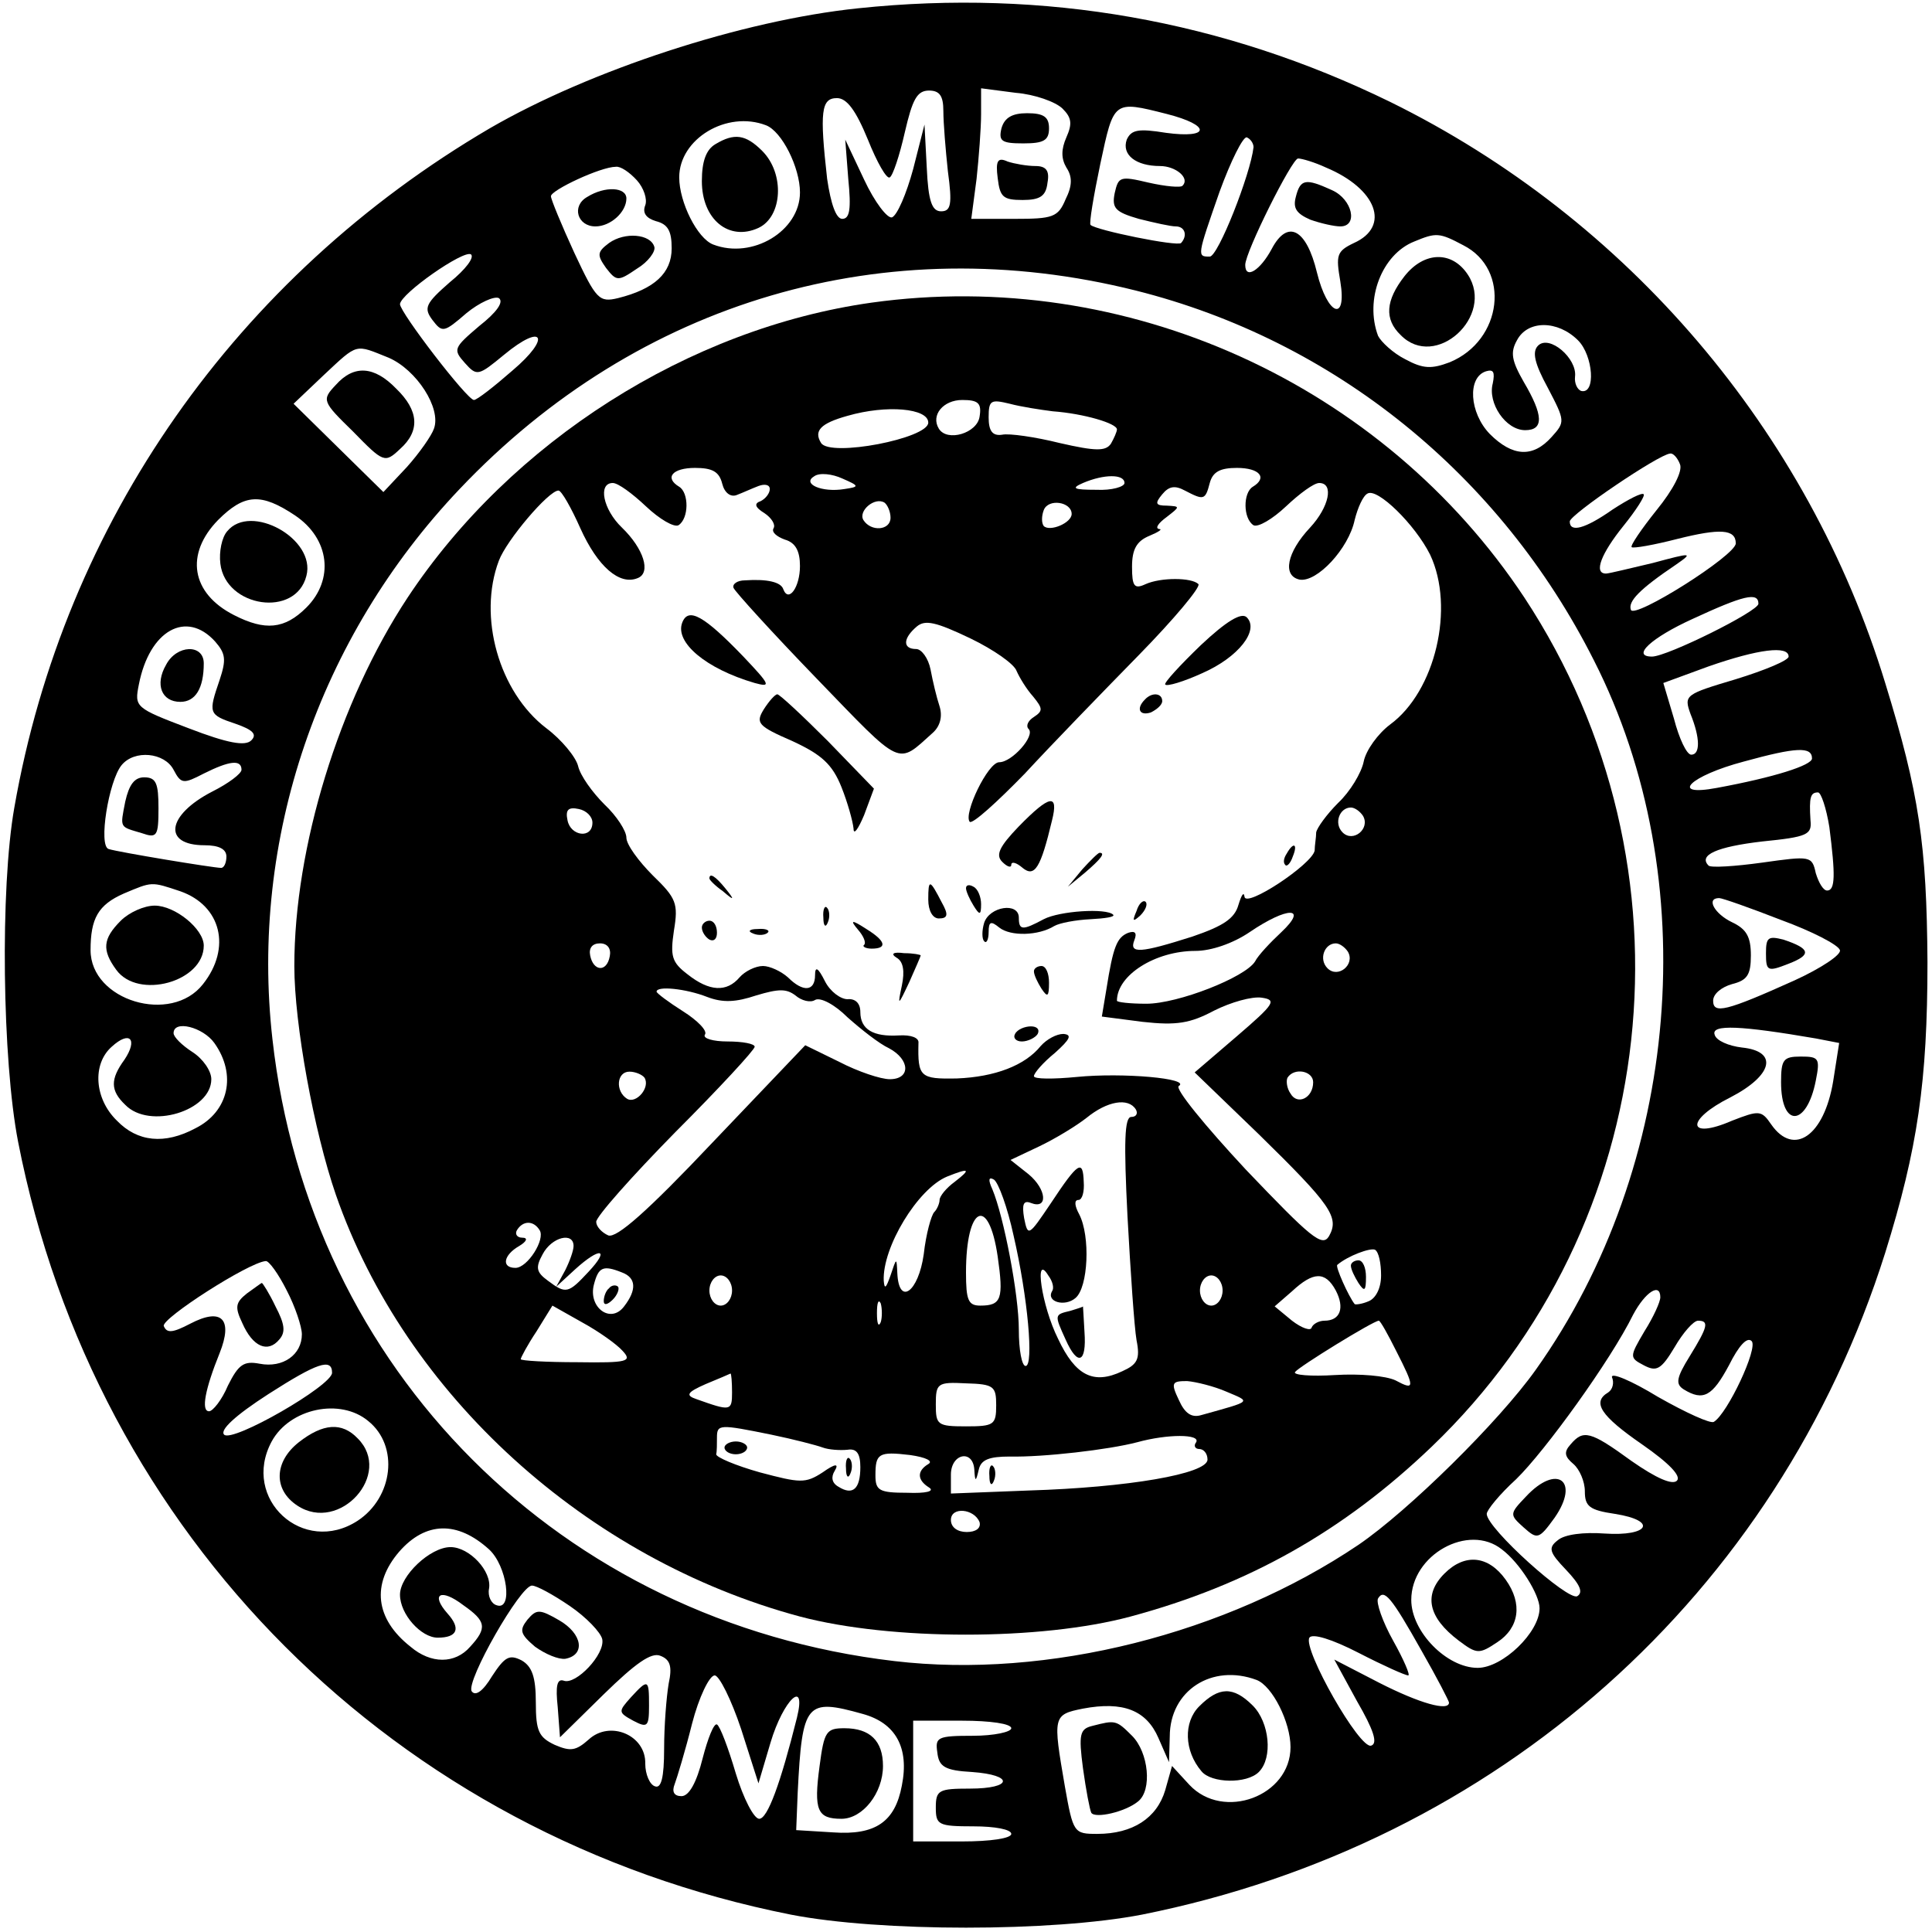 <?xml version="1.0" standalone="no"?>
<!DOCTYPE svg PUBLIC "-//W3C//DTD SVG 20010904//EN"
 "http://www.w3.org/TR/2001/REC-SVG-20010904/DTD/svg10.dtd">
<svg version="1.0" xmlns="http://www.w3.org/2000/svg"
 width="256pt" height="256pt" viewBox="0 0 256 256"
 preserveAspectRatio="xMidYMid meet">

<g transform="translate(0,256) scale(0.1,-0.1)"
fill="#000000" stroke="none">
<path d="M1137 2549 c-154 -16 -355 -82 -488 -159 -336 -197 -564 -522 -630
-900 -19 -107 -16 -335 5 -443 102 -522 500 -920 1024 -1024 118 -23 346 -23
465 0 471 94 842 424 985 877 43 138 56 227 56 385 -1 156 -11 224 -56 370
-102 334 -341 615 -656 770 -221 108 -458 150 -705 124z m113 -136 c0 -16 3
-52 6 -80 6 -44 4 -53 -9 -53 -12 0 -17 13 -19 58 l-3 57 -15 -59 c-9 -33 -21
-61 -28 -64 -6 -2 -23 20 -37 50 l-25 53 4 -52 c4 -40 2 -53 -8 -53 -8 0 -15
19 -20 53 -10 89 -8 107 13 107 13 0 25 -16 41 -55 12 -30 25 -53 29 -50 4 2
13 29 20 60 10 43 16 55 32 55 14 0 19 -7 19 -27z m158 3 c12 -12 13 -20 5
-38 -7 -16 -7 -28 0 -40 8 -12 8 -24 -1 -42 -10 -24 -17 -26 -68 -26 l-57 0 7
53 c3 28 6 67 6 86 l0 34 46 -6 c25 -2 53 -12 62 -21z m138 -7 c59 -15 58 -33
-1 -25 -37 6 -46 4 -52 -9 -7 -20 12 -35 44 -35 21 0 40 -16 30 -26 -2 -3 -23
-1 -45 4 -38 9 -40 8 -45 -14 -4 -20 1 -25 32 -34 20 -5 42 -10 49 -10 12 0
16 -12 7 -22 -5 -5 -113 17 -120 24 -2 2 4 38 13 81 18 84 17 84 88 66z m-531
-15 c21 -8 45 -56 45 -89 0 -51 -63 -89 -115 -69 -21 8 -45 56 -45 89 0 51 63
89 115 69z m646 -29 c-4 -36 -47 -145 -58 -145 -17 0 -17 0 13 86 15 41 31 73
36 72 5 -2 9 -8 9 -13z m96 -27 c67 -28 86 -78 37 -100 -23 -11 -24 -16 -18
-51 9 -55 -17 -45 -31 12 -14 58 -39 71 -60 31 -15 -28 -35 -41 -35 -21 0 17
62 141 70 141 5 0 22 -5 37 -12z m-913 -17 c9 -10 14 -25 11 -33 -4 -10 1 -17
14 -21 16 -4 21 -13 21 -36 0 -33 -23 -54 -71 -66 -25 -6 -29 -2 -58 60 -17
37 -31 71 -31 75 0 8 66 39 86 39 6 1 18 -7 28 -18z m1095 -86 c63 -32 52
-126 -18 -155 -24 -9 -35 -9 -59 4 -16 8 -32 23 -36 31 -18 48 5 108 48 125
29 12 33 12 65 -5z m-1343 -49 c-32 -28 -35 -34 -23 -50 13 -17 15 -17 45 9
17 14 37 23 43 20 7 -5 -3 -19 -26 -37 -34 -29 -35 -31 -19 -49 16 -18 18 -17
52 11 52 43 63 23 11 -21 -24 -21 -47 -39 -51 -39 -9 0 -98 116 -98 127 1 14
84 72 94 66 5 -4 -7 -20 -28 -37z m909 -11 c263 -66 483 -244 607 -490 147
-289 115 -670 -77 -940 -49 -69 -169 -187 -235 -232 -175 -118 -412 -178 -615
-154 -442 52 -775 386 -824 824 -30 265 61 532 248 729 237 250 565 346 896
263z m586 -66 c20 -20 24 -72 4 -67 -5 2 -9 10 -8 19 3 24 -34 56 -49 41 -8
-8 -5 -23 13 -56 23 -44 23 -45 5 -65 -25 -28 -52 -26 -82 4 -27 28 -30 75 -5
83 10 3 12 -1 9 -16 -7 -26 17 -62 43 -62 25 0 24 20 -2 64 -16 28 -18 39 -9
55 14 27 54 27 81 0z m-1576 -23 c37 -16 70 -67 60 -94 -3 -9 -19 -32 -36 -51
l-31 -33 -59 58 -60 59 40 38 c46 43 41 41 86 23z m1711 -141 c4 -9 -9 -34
-31 -61 -20 -25 -35 -47 -33 -49 2 -2 30 3 61 11 56 14 77 13 77 -6 0 -16
-135 -101 -139 -88 -4 11 11 27 60 60 23 16 21 16 -31 2 -30 -7 -58 -14 -62
-14 -17 0 -6 27 23 63 17 21 29 40 27 42 -2 3 -21 -7 -41 -20 -37 -26 -57 -31
-57 -16 0 9 118 89 133 90 4 1 10 -6 13 -14z m-1835 -68 c46 -31 52 -85 15
-122 -29 -29 -55 -31 -96 -10 -57 29 -65 81 -21 126 35 35 57 36 102 6z m1939
-117 c0 -10 -121 -70 -141 -70 -28 0 -1 25 54 50 67 31 87 36 87 20z m-2045
-50 c14 -16 15 -24 6 -51 -15 -44 -15 -46 21 -58 23 -8 29 -14 21 -22 -8 -8
-31 -4 -83 16 -71 27 -72 28 -66 58 14 72 63 99 101 57z m2085 -20 c0 -5 -31
-18 -70 -30 -67 -20 -69 -21 -60 -46 13 -32 13 -54 1 -54 -6 0 -16 21 -23 48
l-14 47 60 22 c66 23 106 28 106 13z m31 -135 c0 -9 -50 -25 -126 -39 -64 -12
-36 16 36 35 69 19 90 20 90 4z m-2171 -15 c10 -19 13 -19 40 -5 34 17 50 19
50 5 0 -5 -17 -18 -39 -29 -60 -31 -66 -71 -10 -71 19 0 29 -5 29 -15 0 -8 -3
-15 -7 -15 -10 0 -137 21 -149 25 -14 4 0 90 17 111 17 21 57 17 69 -6z m2194
-76 c8 -63 8 -84 -3 -84 -5 0 -11 10 -15 23 -5 23 -7 23 -71 14 -36 -5 -68 -7
-71 -4 -14 14 11 25 71 32 60 6 66 9 64 28 -2 31 0 37 10 37 4 0 11 -21 15
-46z m-2185 -85 c54 -19 68 -75 30 -123 -42 -54 -149 -22 -149 45 0 42 10 60
44 75 38 16 36 16 75 3z m2121 -38 c41 -15 76 -33 78 -40 2 -6 -25 -24 -60
-40 -91 -41 -108 -45 -108 -27 0 9 11 18 25 22 20 5 25 12 25 38 0 25 -6 35
-25 44 -23 11 -35 32 -17 32 4 0 41 -13 82 -29z m-2076 -163 c30 -42 19 -91
-25 -113 -41 -22 -77 -18 -104 10 -30 29 -33 75 -7 98 24 22 35 10 17 -17 -19
-26 -19 -41 1 -60 32 -33 114 -8 114 34 0 11 -11 27 -25 36 -14 9 -25 20 -25
25 0 18 39 8 54 -13z m2122 6 l31 -6 -8 -51 c-12 -72 -52 -100 -82 -57 -13 19
-16 19 -52 5 -60 -26 -62 1 -2 31 56 29 64 61 15 66 -17 2 -34 9 -36 17 -5 14
35 12 134 -5z m-2026 -334 c11 -21 20 -48 20 -58 0 -27 -25 -45 -56 -39 -21 4
-28 -1 -42 -29 -8 -19 -20 -34 -25 -34 -11 0 -5 30 14 77 18 45 3 61 -39 39
-23 -12 -31 -13 -35 -3 -3 10 112 84 135 86 4 1 17 -17 28 -39z m1820 -9 c0
-6 -9 -26 -21 -45 -20 -34 -20 -35 -1 -45 17 -9 23 -6 41 24 11 19 25 35 31
35 15 0 13 -8 -11 -47 -18 -29 -19 -37 -8 -44 26 -16 38 -9 60 32 13 26 24 38
30 32 9 -9 -32 -96 -50 -107 -4 -3 -37 12 -74 33 -36 22 -63 33 -61 26 3 -7 1
-16 -5 -20 -22 -13 -10 -31 45 -69 36 -25 52 -42 46 -48 -6 -6 -27 3 -60 26
-55 40 -64 42 -81 22 -9 -10 -8 -16 4 -26 8 -7 15 -23 15 -36 0 -20 6 -25 40
-30 57 -9 45 -30 -14 -26 -27 2 -53 -1 -62 -9 -13 -10 -11 -16 11 -39 19 -20
23 -30 15 -35 -12 -7 -120 90 -120 109 0 5 17 26 39 46 38 37 125 157 155 218
16 30 36 43 36 23z m-1760 -100 c0 -17 -132 -93 -143 -82 -6 6 14 25 59 54 64
41 84 48 84 28z m48 -64 c41 -33 33 -101 -14 -132 -72 -47 -155 29 -114 105
24 44 91 58 128 27z m160 -170 c24 -22 32 -82 10 -74 -7 2 -12 12 -10 22 4 23
-26 55 -51 55 -27 0 -67 -38 -67 -63 0 -26 28 -57 50 -57 26 0 31 12 13 32
-23 26 -9 34 21 11 30 -21 32 -30 9 -55 -20 -23 -52 -23 -79 0 -47 37 -52 83
-15 126 35 40 77 41 119 3z m1342 0 c24 -18 50 -60 50 -78 0 -32 -49 -79 -82
-79 -41 0 -88 48 -88 90 0 60 76 102 120 67z m-1235 -75 c22 -15 41 -35 43
-44 4 -20 -35 -61 -51 -55 -9 3 -11 -7 -8 -35 l3 -40 58 57 c42 41 63 56 75
51 13 -5 16 -14 11 -37 -3 -18 -6 -56 -6 -86 0 -39 -4 -53 -12 -50 -7 2 -13
16 -13 30 1 38 -47 58 -75 32 -17 -15 -24 -16 -45 -7 -21 10 -25 18 -25 56 0
34 -5 48 -19 56 -16 8 -22 5 -39 -21 -12 -20 -22 -27 -27 -20 -8 13 65 141 80
140 6 0 28 -12 50 -27z m1129 -60 c20 -35 36 -66 36 -68 0 -12 -39 -1 -92 26
l-60 31 30 -55 c22 -38 28 -56 19 -59 -15 -6 -91 128 -82 143 4 6 30 -2 65
-20 33 -17 62 -30 66 -30 3 0 -6 21 -20 46 -14 25 -23 51 -20 56 8 13 17 3 58
-70z m-902 -103 l23 -72 16 54 c17 57 48 86 35 33 -22 -88 -39 -134 -50 -134
-7 0 -21 27 -31 60 -10 34 -21 63 -25 65 -4 2 -12 -18 -19 -45 -8 -32 -18 -50
-28 -50 -10 0 -13 6 -9 16 3 8 14 44 23 80 9 35 23 64 30 64 6 0 22 -32 35
-71z m683 65 c21 -8 45 -56 45 -89 0 -65 -89 -98 -134 -50 l-23 25 -9 -32
c-11 -37 -43 -58 -90 -58 -31 0 -32 1 -43 63 -16 93 -16 95 24 103 53 10 84
-2 100 -39 l14 -32 1 34 c0 61 56 97 115 75z m-522 -45 c44 -12 62 -45 52 -95
-9 -48 -35 -66 -91 -62 l-49 3 2 50 c6 119 11 125 86 104z m197 -19 c0 -5 -23
-10 -51 -10 -47 0 -50 -2 -47 -22 2 -19 10 -24 46 -26 56 -4 54 -22 -3 -22
-41 0 -45 -2 -45 -25 0 -23 3 -25 50 -25 28 0 50 -4 50 -10 0 -6 -28 -10 -65
-10 l-65 0 0 80 0 80 65 0 c37 0 65 -4 65 -10z"/>
<path d="M1327 2390 c-4 -17 0 -20 29 -20 27 0 34 4 34 20 0 15 -7 20 -29 20
-20 0 -30 -6 -34 -20z"/>
<path d="M1322 2324 c3 -25 7 -29 33 -29 23 0 31 5 33 23 3 16 -2 22 -16 22
-11 0 -28 3 -37 6 -13 6 -16 1 -13 -22z"/>
<path d="M948 2369 c-12 -7 -18 -22 -18 -49 0 -51 36 -80 75 -62 32 15 35 72
5 102 -22 22 -37 24 -62 9z"/>
<path d="M1717 2299 c-4 -15 1 -22 19 -30 14 -5 32 -9 40 -9 24 0 16 36 -11
48 -35 16 -42 15 -48 -9z"/>
<path d="M778 2299 c-21 -12 -13 -39 11 -39 20 0 41 19 41 37 0 15 -28 17 -52
2z"/>
<path d="M807 2238 c-16 -12 -16 -16 -4 -33 14 -18 16 -18 41 -1 15 9 25 23
23 29 -5 17 -39 20 -60 5z"/>
<path d="M1861 2194 c-25 -32 -27 -57 -5 -78 46 -47 125 25 89 80 -21 32 -58
31 -84 -2z"/>
<path d="M1155 2159 c-242 -34 -478 -184 -615 -391 -91 -138 -150 -331 -150
-488 0 -77 26 -219 55 -303 92 -265 332 -483 615 -559 121 -32 319 -32 438 0
156 42 282 113 399 225 306 293 358 768 123 1125 -188 284 -528 438 -865 391z
m143 -151 c-3 -22 -43 -34 -54 -16 -11 18 6 38 31 38 21 0 26 -4 23 -22z m97
7 c41 -3 85 -16 85 -24 0 -3 -4 -12 -8 -19 -7 -10 -20 -10 -68 1 -32 8 -67 13
-76 11 -13 -2 -18 5 -18 23 0 23 3 24 28 18 15 -4 41 -8 57 -10z m-165 -15 c0
-21 -130 -46 -142 -27 -10 16 -1 26 35 36 52 15 107 10 107 -9z m-273 -81 c3
-12 11 -18 19 -15 8 3 21 9 29 12 8 3 15 2 15 -4 0 -6 -6 -13 -12 -16 -9 -3
-8 -8 5 -16 9 -6 15 -15 12 -20 -3 -5 4 -11 15 -15 14 -4 20 -15 20 -35 0 -28
-15 -49 -22 -31 -3 10 -22 14 -51 12 -10 0 -17 -5 -15 -10 2 -5 51 -59 110
-120 115 -119 106 -115 154 -72 10 9 13 22 9 35 -4 12 -9 33 -12 49 -3 15 -12
27 -19 27 -18 0 -18 14 1 30 11 9 25 6 71 -16 31 -15 58 -34 61 -43 4 -9 13
-24 22 -34 13 -16 13 -19 1 -27 -8 -5 -11 -12 -7 -16 9 -9 -22 -44 -39 -44
-15 0 -48 -69 -39 -79 4 -3 36 26 73 64 36 39 104 109 151 157 47 48 82 90 79
94 -9 9 -50 9 -70 0 -15 -7 -18 -3 -18 23 0 23 6 34 23 41 12 5 18 9 13 9 -6
1 -1 8 10 16 18 14 18 14 0 15 -15 0 -16 3 -6 15 9 11 17 12 30 5 25 -13 27
-13 33 10 4 15 14 20 36 20 30 0 41 -13 21 -25 -13 -8 -13 -42 1 -51 6 -3 25
8 43 25 18 17 37 31 44 31 20 0 13 -32 -12 -59 -31 -33 -37 -64 -14 -69 23 -4
65 41 73 79 4 16 11 32 17 35 13 8 63 -41 83 -81 33 -70 7 -181 -53 -225 -16
-12 -32 -34 -35 -49 -3 -15 -18 -40 -34 -55 -15 -15 -28 -33 -29 -39 0 -7 -2
-17 -2 -24 -3 -18 -92 -77 -93 -61 -1 7 -4 2 -8 -11 -5 -18 -20 -28 -61 -42
-69 -22 -84 -23 -77 -5 4 10 1 13 -8 10 -15 -6 -20 -18 -29 -75 l-6 -36 54 -7
c45 -5 63 -2 95 15 22 11 50 19 63 17 20 -3 17 -8 -33 -51 l-56 -48 85 -82
c96 -94 107 -110 93 -135 -9 -15 -24 -2 -110 88 -54 58 -95 108 -89 111 16 10
-74 18 -135 12 -31 -3 -57 -3 -57 1 0 4 12 18 28 31 20 18 23 24 11 25 -9 0
-22 -7 -30 -16 -21 -26 -61 -41 -111 -43 -49 -1 -52 2 -51 47 1 7 -10 11 -26
10 -34 -2 -51 8 -51 31 0 12 -7 18 -17 17 -9 0 -23 10 -30 24 -9 18 -13 20
-13 8 0 -22 -16 -23 -36 -3 -9 8 -24 15 -33 15 -10 0 -24 -7 -31 -15 -17 -20
-40 -19 -69 4 -21 16 -23 24 -18 58 6 36 3 43 -28 73 -19 19 -35 41 -35 50 0
9 -13 29 -29 44 -16 16 -32 38 -35 51 -3 12 -22 35 -42 50 -63 48 -91 148 -63
222 10 27 66 93 79 93 4 0 17 -23 29 -50 23 -51 52 -76 76 -66 18 7 8 39 -21
67 -25 24 -32 59 -12 59 7 0 26 -14 44 -31 18 -17 37 -28 43 -25 14 9 14 43 1
51 -20 12 -9 25 21 25 23 0 32 -5 36 -21z m162 -7 c-30 -5 -57 7 -40 17 7 5
24 3 37 -3 23 -10 23 -11 3 -14z m371 8 c0 -5 -17 -10 -37 -9 -31 0 -34 2 -18
9 28 12 55 12 55 0z m-310 -46 c0 -17 -26 -19 -36 -3 -7 12 15 31 28 23 4 -3
8 -12 8 -20z m240 5 c0 -12 -29 -24 -37 -16 -3 4 -3 13 0 21 6 16 37 11 37 -5z
m-635 -409 c0 -22 -29 -18 -33 3 -3 14 1 18 15 15 10 -2 18 -10 18 -18z m1021
9 c10 -17 -13 -36 -27 -22 -12 12 -4 33 11 33 5 0 12 -5 16 -11z m-108 -154
c-15 -14 -31 -31 -35 -39 -13 -21 -102 -56 -144 -56 -22 0 -39 2 -39 4 0 34
51 66 104 66 21 0 50 10 72 25 50 34 78 34 42 0z m-890 -32 c-4 -22 -22 -20
-26 1 -2 10 3 16 13 16 10 0 15 -7 13 -17z m978 6 c10 -17 -13 -36 -27 -22
-12 12 -4 33 11 33 5 0 12 -5 16 -11z m-849 -60 c21 -8 38 -7 65 2 30 9 40 9
52 0 8 -7 20 -10 26 -6 7 4 26 -6 43 -23 18 -16 42 -35 55 -41 28 -15 29 -41
1 -41 -12 0 -42 10 -67 23 l-45 22 -123 -129 c-86 -91 -127 -127 -138 -123 -9
4 -16 12 -16 18 0 7 47 60 105 119 58 58 105 109 105 113 0 4 -16 7 -36 7 -19
0 -33 4 -30 9 4 5 -10 19 -29 31 -19 12 -35 24 -35 26 0 8 39 4 67 -7z m-83
-107 c8 -13 -11 -35 -23 -28 -16 10 -14 36 3 36 8 0 17 -4 20 -8z m886 -6 c0
-21 -21 -31 -30 -15 -5 7 -6 17 -4 21 9 14 34 9 34 -6z m-235 -36 c3 -5 1 -10
-6 -10 -9 0 -10 -33 -5 -132 4 -73 9 -147 12 -164 5 -25 1 -32 -19 -41 -38
-18 -62 -6 -85 43 -22 44 -32 115 -13 84 6 -8 8 -17 5 -21 -8 -14 17 -21 31
-9 17 14 20 82 5 111 -6 11 -7 19 -1 19 5 0 8 11 7 24 -1 30 -7 27 -44 -29
-29 -43 -30 -44 -35 -19 -3 18 -1 24 9 20 23 -9 21 18 -3 38 l-24 19 38 18
c21 10 49 27 63 38 27 22 55 27 65 11z m-240 -96 c-11 -8 -20 -19 -20 -24 0
-4 -3 -12 -7 -16 -4 -4 -11 -29 -14 -56 -7 -50 -33 -69 -35 -25 -1 21 -1 21
-9 -3 -6 -17 -8 -19 -9 -7 -2 44 45 122 84 138 30 12 32 10 10 -7z m78 -71
c19 -82 27 -173 16 -173 -5 0 -9 21 -9 48 0 47 -20 150 -35 186 -6 13 -5 17 2
13 6 -4 18 -37 26 -74z m-21 -28 c8 -56 5 -65 -23 -65 -16 0 -19 7 -19 44 0
88 30 103 42 21z m-607 35 c8 -12 -16 -50 -32 -50 -19 0 -16 17 5 29 10 6 12
11 4 11 -7 0 -10 5 -7 10 8 13 22 13 30 0z m45 -21 c0 -6 -5 -20 -11 -32 l-12
-22 25 23 c33 30 47 28 18 -3 -27 -29 -30 -30 -54 -12 -15 11 -17 17 -7 35 12
23 41 30 41 11z m1070 -39 c0 -17 -7 -30 -16 -34 -9 -4 -18 -5 -19 -4 -8 10
-26 50 -23 52 14 12 44 23 50 20 5 -3 8 -18 8 -34z m-1006 4 c19 -7 20 -23 3
-45 -18 -24 -48 -1 -40 29 6 23 12 26 37 16z m146 -24 c0 -11 -7 -20 -15 -20
-8 0 -15 9 -15 20 0 11 7 20 15 20 8 0 15 -9 15 -20z m650 0 c0 -11 -7 -20
-15 -20 -8 0 -15 9 -15 20 0 11 7 20 15 20 8 0 15 -9 15 -20z m150 0 c12 -23
6 -40 -15 -40 -7 0 -15 -4 -17 -9 -1 -5 -13 -1 -26 9 l-23 19 23 20 c28 26 44
27 58 1z m-603 -42 c-3 -7 -5 -2 -5 12 0 14 2 19 5 13 2 -7 2 -19 0 -25z
m-342 -38 c13 -14 7 -16 -60 -15 -41 0 -75 2 -75 4 0 2 9 19 21 37 l21 34 39
-22 c22 -12 46 -29 54 -38z m1025 0 c25 -49 25 -53 -1 -39 -13 6 -47 9 -80 7
-32 -2 -56 0 -53 4 5 7 104 68 111 68 2 0 12 -18 23 -40z m-880 -55 c0 -25 -2
-25 -47 -9 -15 5 -13 9 12 20 17 7 31 13 33 14 1 0 2 -11 2 -25z m350 -17 c0
-26 -3 -28 -40 -28 -38 0 -40 2 -40 29 0 28 2 30 40 28 37 -1 40 -4 40 -29z
m305 18 c33 -14 35 -12 -33 -31 -13 -4 -22 2 -30 20 -11 23 -9 25 11 25 12 -1
36 -7 52 -14z m-603 -57 c29 -6 60 -14 68 -17 8 -3 23 -4 33 -3 12 2 17 -5 17
-23 0 -29 -10 -38 -29 -26 -9 5 -10 13 -5 21 6 10 1 10 -16 -2 -23 -15 -30
-14 -83 0 -32 9 -58 20 -58 24 1 4 1 14 1 22 0 18 3 18 72 4z m563 -10 c-4 -5
-1 -9 4 -9 6 0 11 -6 11 -14 0 -19 -106 -37 -237 -41 l-103 -4 0 25 c0 28 29
34 31 7 1 -17 2 -17 6 0 3 13 14 17 41 17 44 -1 131 9 169 19 40 11 84 11 78
0z m-355 -29 c-15 -9 -15 -21 1 -31 8 -5 -4 -8 -29 -7 -37 0 -42 3 -42 23 0
29 4 32 46 27 21 -3 31 -8 24 -12z m68 -77 c2 -8 -5 -13 -17 -13 -12 0 -21 6
-21 16 0 18 31 15 38 -3z"/>
<path d="M904 1735 c-10 -26 31 -61 96 -80 22 -6 21 -3 -15 35 -52 54 -73 66
-81 45z"/>
<path d="M1591 1705 c-28 -27 -49 -50 -47 -52 2 -3 25 4 49 15 48 21 76 57 59
74 -7 7 -27 -5 -61 -37z"/>
<path d="M1012 1620 c-11 -18 -8 -22 38 -42 39 -18 53 -31 65 -61 8 -20 15
-45 16 -55 0 -9 6 -1 14 18 l13 35 -61 63 c-34 34 -64 62 -67 62 -3 0 -11 -9
-18 -20z"/>
<path d="M1517 1633 c-12 -12 -7 -22 8 -17 8 4 15 10 15 15 0 11 -14 12 -23 2z"/>
<path d="M1350 1465 c-26 -27 -31 -38 -22 -47 7 -7 12 -8 12 -4 0 5 7 3 15 -4
16 -13 24 0 39 63 9 36 -3 34 -44 -8z"/>
<path d="M1705 1429 c-4 -6 -5 -12 -2 -15 2 -3 7 2 10 11 7 17 1 20 -8 4z"/>
<path d="M1434 1408 l-19 -23 23 19 c21 18 27 26 19 26 -2 0 -12 -10 -23 -22z"/>
<path d="M940 1396 c0 -2 8 -10 18 -17 15 -13 16 -12 3 4 -13 16 -21 21 -21
13z"/>
<path d="M1230 1368 c0 -15 6 -25 14 -25 12 0 13 5 4 21 -16 31 -18 32 -18 4z"/>
<path d="M1280 1383 c0 -4 5 -15 10 -23 8 -13 10 -13 10 2 0 9 -4 20 -10 23
-5 3 -10 3 -10 -2z"/>
<path d="M1506 1353 c-6 -14 -5 -15 5 -6 7 7 10 15 7 18 -3 3 -9 -2 -12 -12z"/>
<path d="M1091 1344 c0 -11 3 -14 6 -6 3 7 2 16 -1 19 -3 4 -6 -2 -5 -13z"/>
<path d="M1304 1337 c-3 -10 -3 -21 0 -24 3 -4 6 2 6 12 0 14 3 15 14 6 15
-12 52 -11 73 2 7 4 28 8 48 9 19 1 33 3 30 6 -9 9 -71 5 -92 -6 -28 -15 -33
-15 -33 2 0 21 -39 15 -46 -7z"/>
<path d="M930 1331 c0 -6 5 -13 10 -16 6 -3 10 1 10 9 0 9 -4 16 -10 16 -5 0
-10 -4 -10 -9z"/>
<path d="M1137 1328 c7 -8 11 -17 8 -20 -3 -2 2 -5 10 -5 21 0 19 10 -7 26
-20 13 -22 12 -11 -1z"/>
<path d="M998 1323 c7 -3 16 -2 19 1 4 3 -2 6 -13 5 -11 0 -14 -3 -6 -6z"/>
<path d="M1188 1291 c9 -5 11 -18 7 -37 -6 -28 -5 -27 10 5 8 18 15 34 15 35
0 1 -10 3 -22 3 -15 2 -18 -1 -10 -6z"/>
<path d="M1370 1273 c0 -5 5 -15 10 -23 8 -12 10 -11 10 8 0 12 -4 22 -10 22
-5 0 -10 -3 -10 -7z"/>
<path d="M1345 1190 c-3 -5 1 -10 9 -10 8 0 18 5 21 10 3 6 -1 10 -9 10 -8 0
-18 -4 -21 -10z"/>
<path d="M1418 823 c-21 -5 -21 -5 -6 -38 16 -36 28 -31 25 10 -1 19 -2 34 -2
34 0 -1 -8 -3 -17 -6z"/>
<path d="M1790 883 c0 -5 5 -15 10 -23 8 -12 10 -11 10 8 0 12 -4 22 -10 22
-5 0 -10 -3 -10 -7z"/>
<path d="M807 853 c-4 -3 -7 -11 -7 -17 0 -6 5 -5 12 2 6 6 9 14 7 17 -3 3 -9
2 -12 -2z"/>
<path d="M960 642 c0 -5 7 -9 15 -9 8 0 15 4 15 9 0 4 -7 8 -15 8 -8 0 -15 -4
-15 -8z"/>
<path d="M1121 614 c0 -11 3 -14 6 -6 3 7 2 16 -1 19 -3 4 -6 -2 -5 -13z"/>
<path d="M1311 604 c0 -11 3 -14 6 -6 3 7 2 16 -1 19 -3 4 -6 -2 -5 -13z"/>
<path d="M445 2050 c-19 -20 -18 -22 23 -62 40 -41 42 -42 62 -23 27 24 25 51
-5 80 -29 30 -56 32 -80 5z"/>
<path d="M301 1856 c-7 -8 -11 -27 -9 -43 7 -58 100 -72 114 -16 13 49 -74 97
-105 59z"/>
<path d="M220 1679 c-15 -26 -6 -49 19 -49 20 0 31 18 31 51 0 26 -36 25 -50
-2z"/>
<path d="M166 1498 c-7 -36 -8 -33 22 -42 20 -7 22 -4 22 33 0 33 -3 41 -19
41 -13 0 -20 -10 -25 -32z"/>
<path d="M160 1340 c-24 -24 -25 -39 -6 -65 29 -40 116 -16 116 32 0 22 -38
53 -65 53 -14 0 -34 -9 -45 -20z"/>
<path d="M2340 1297 c0 -24 2 -25 30 -14 31 12 29 20 -7 32 -20 5 -23 3 -23
-18z"/>
<path d="M2360 1126 c0 -61 34 -59 46 2 6 30 4 32 -20 32 -23 0 -26 -4 -26
-34z"/>
<path d="M327 846 c-15 -12 -16 -18 -6 -39 14 -32 34 -40 49 -22 9 10 7 21 -5
44 -8 17 -17 31 -18 31 -1 0 -10 -7 -20 -14z"/>
<path d="M2022 577 c-22 -23 -22 -24 -3 -41 18 -16 20 -16 41 13 34 49 3 72
-38 28z"/>
<path d="M396 649 c-33 -26 -34 -63 -2 -84 56 -37 127 42 80 89 -21 22 -46 20
-78 -5z"/>
<path d="M1914 475 c-28 -28 -22 -58 19 -89 24 -18 27 -18 51 -2 29 19 34 51
11 83 -23 32 -54 35 -81 8z"/>
<path d="M699 414 c-11 -14 -10 -19 10 -36 14 -10 31 -17 40 -16 27 5 23 33
-8 51 -26 15 -30 15 -42 1z"/>
<path d="M836 311 c-17 -19 -17 -20 3 -31 19 -10 21 -8 21 20 0 35 -1 36 -24
11z"/>
<path d="M1589 299 c-21 -21 -20 -59 3 -86 13 -16 60 -17 76 -1 19 19 14 66
-8 88 -26 26 -45 25 -71 -1z"/>
<path d="M1447 273 c-16 -4 -18 -11 -12 -56 4 -29 9 -55 11 -59 5 -8 45 1 62
15 19 15 14 65 -8 87 -21 21 -22 21 -53 13z"/>
<path d="M1086 220 c-8 -59 -3 -70 29 -70 28 0 55 34 55 70 0 33 -17 50 -51
50 -24 0 -27 -4 -33 -50z"/>
</g>
</svg>
